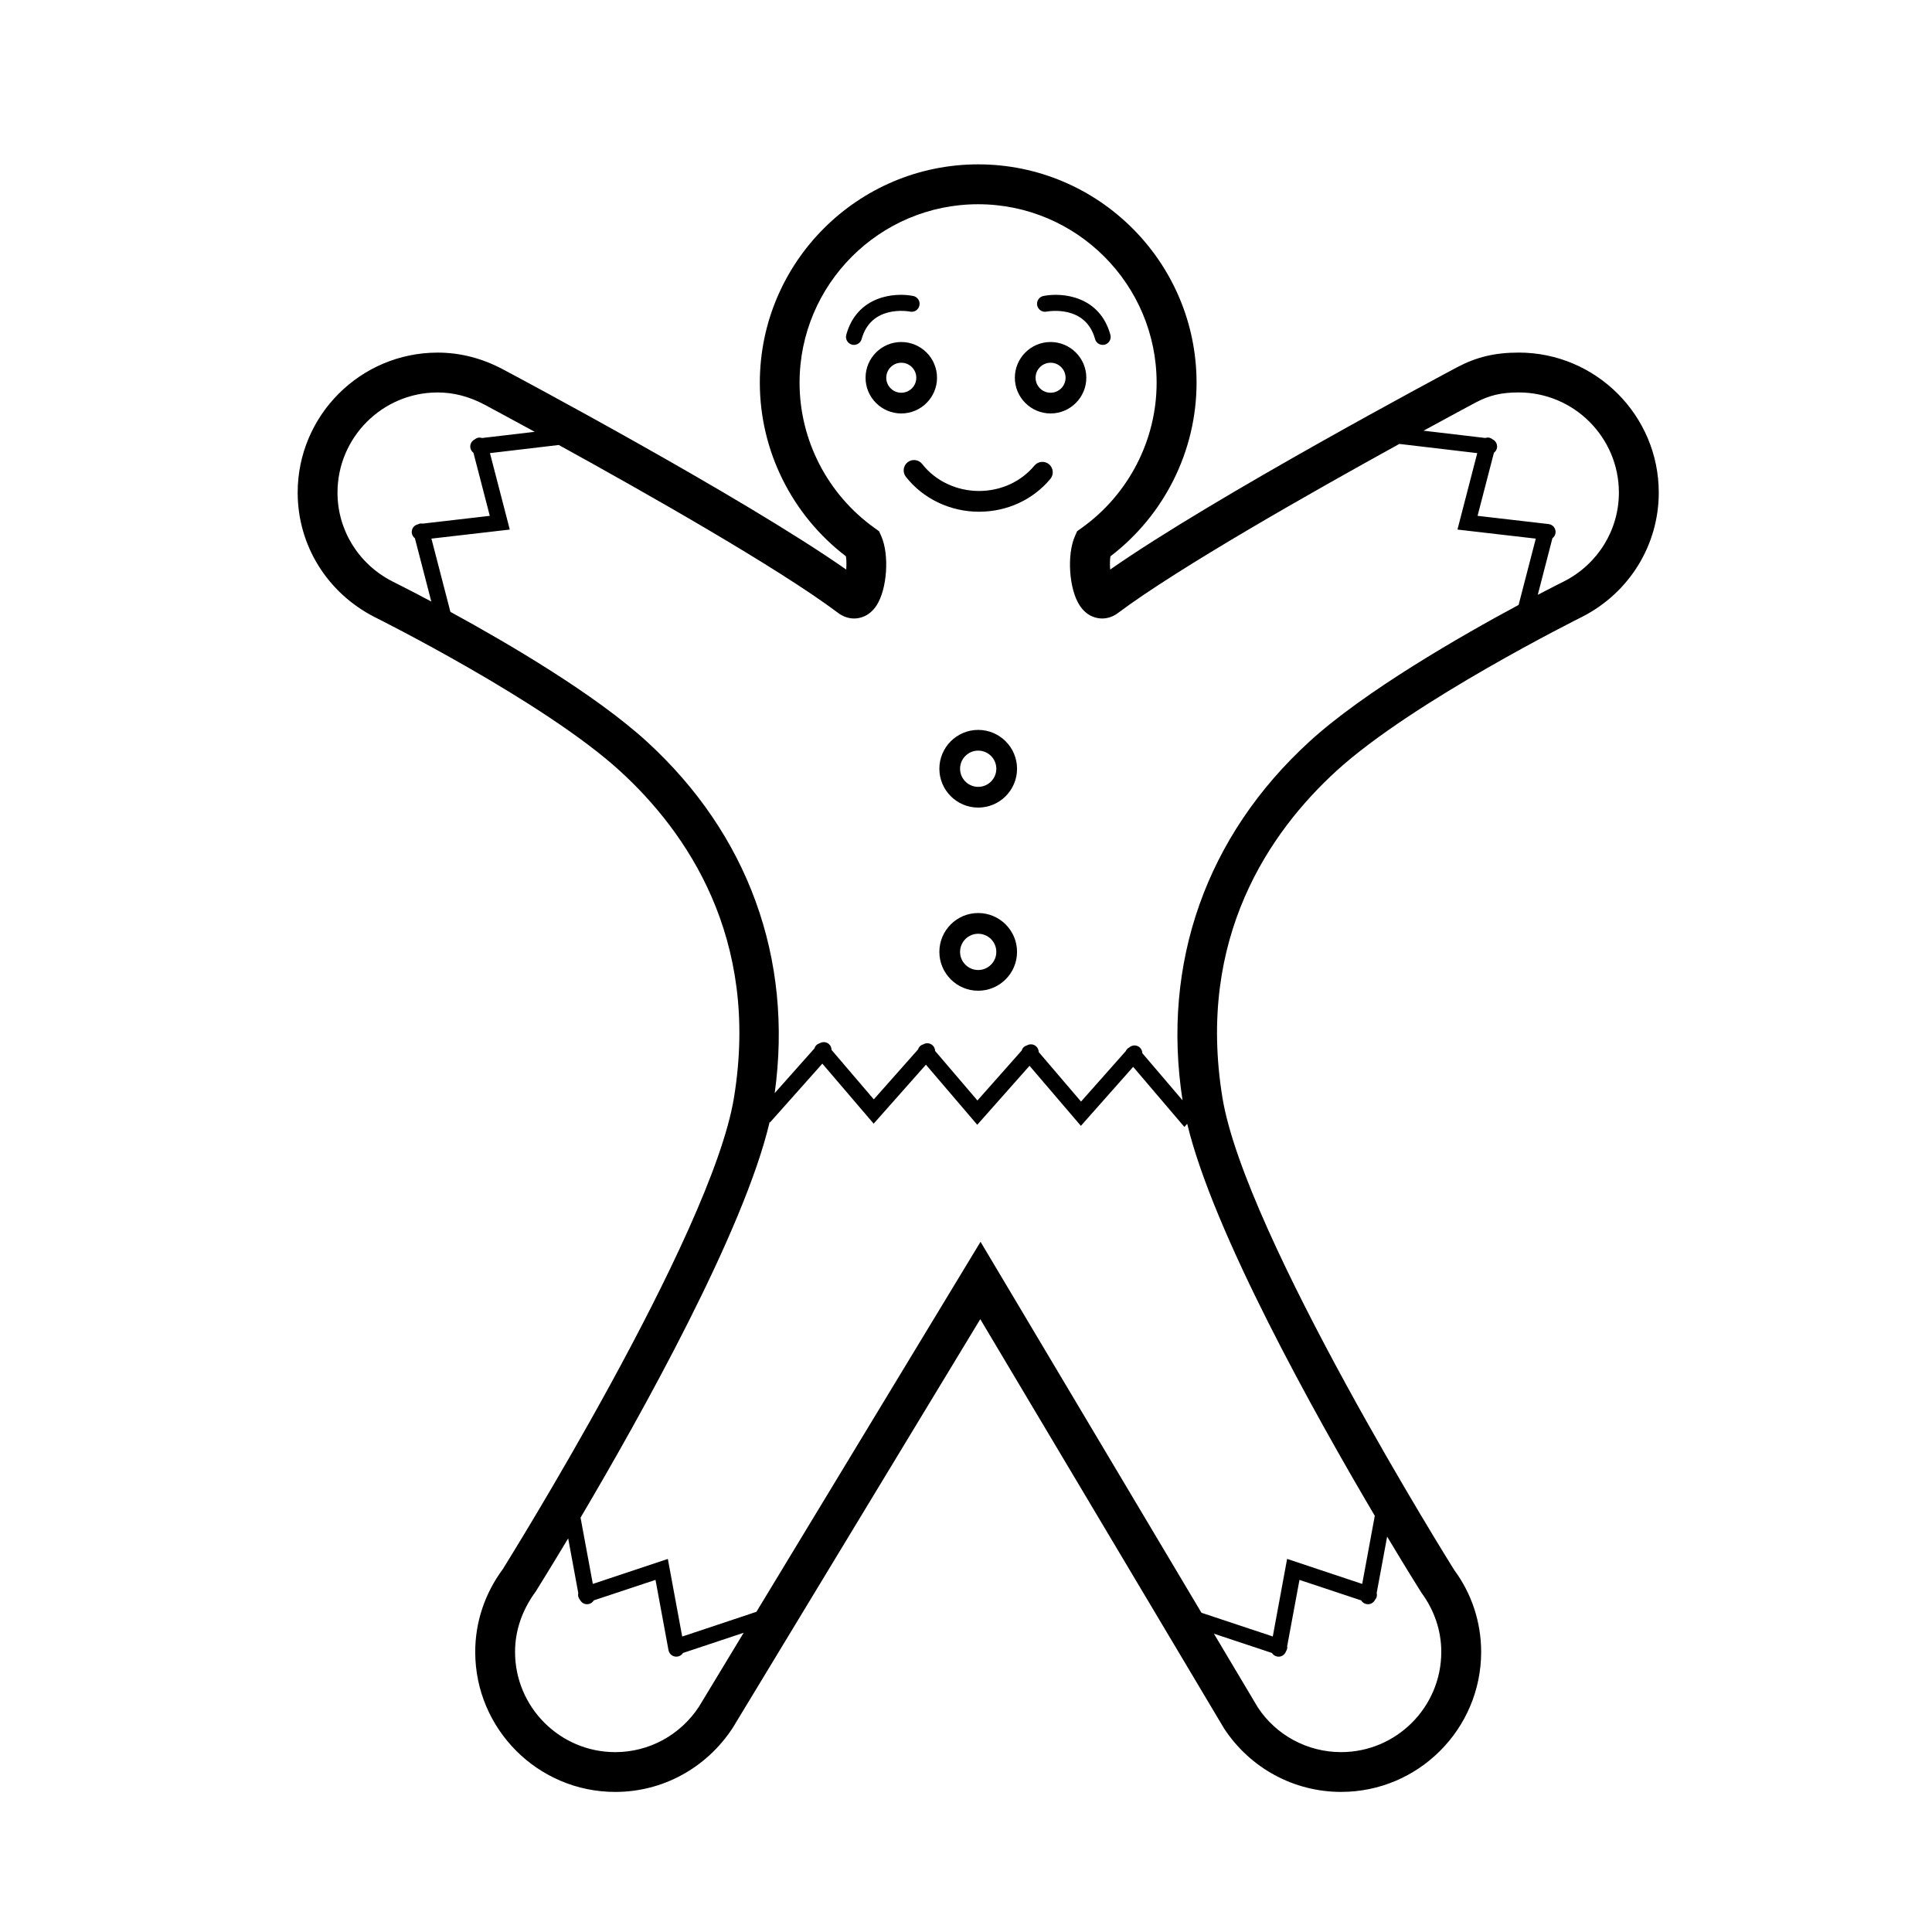 <?xml version="1.0" encoding="UTF-8"?>
<!-- Uploaded to: ICON Repo, www.svgrepo.com, Generator: ICON Repo Mixer Tools -->
<svg fill="#000000" width="800px" height="800px" version="1.1" viewBox="144 144 512 512" xmlns="http://www.w3.org/2000/svg">
 <g>
  <path d="m546.46 237.44c-6.277 0-11.148 1.16-16.297 3.879-2.746 1.461-64.301 34.27-91.957 53.621-0.098-1.238-0.09-2.527 0.07-3.512 14.324-10.934 22.824-27.988 22.824-45.992 0-31.91-25.957-57.879-57.867-57.879-31.91 0-57.871 25.961-57.871 57.879 0 18.008 8.5 35.059 22.824 45.992 0.152 0.984 0.16 2.273 0.07 3.512-27.57-19.301-88.289-51.641-91.008-53.082-5.531-2.934-11.336-4.414-17.254-4.414-20.465 0-37.109 16.652-37.109 37.109 0 13.895 7.769 26.512 20.332 32.945 0.441 0.223 44.91 22.371 65.105 40.84 17.602 16.09 37.125 44.176 30.184 86.578-5.984 36.582-60.902 124.32-61.227 124.88-4.805 6.484-7.34 14.09-7.34 21.98 0 20.453 16.645 37.105 37.109 37.105 12.535 0 24.137-6.297 31.137-16.988l65.598-108.3 64.598 108.45c6.898 10.535 18.504 16.832 31.031 16.832 20.465 0 37.109-16.656 37.109-37.105 0-7.891-2.539-15.496-7.109-21.66-0.555-0.887-55.473-88.613-61.453-125.21-6.941-42.406 12.586-70.484 30.18-86.578 20.199-18.477 64.664-40.617 65.18-40.875 12.5-6.402 20.27-19.02 20.27-32.914-0.012-20.445-16.656-37.098-37.129-37.098zm-313.02 37.117c0-14.641 11.906-26.551 26.551-26.551 4.18 0 8.324 1.066 12.309 3.18 0.188 0.102 5.426 2.891 13.41 7.25l-13.957 1.641c-0.363-0.109-0.742-0.16-1.137-0.059-0.312 0.082-0.578 0.238-0.816 0.434-0.77 0.387-1.27 1.211-1.164 2.117 0.066 0.594 0.387 1.082 0.832 1.422l4.332 16.715-17.758 2.055c-0.312-0.051-0.641-0.051-0.969 0.051-0.082 0.02-0.133 0.082-0.203 0.109-1.094 0.191-1.875 1.184-1.742 2.309 0.07 0.594 0.387 1.078 0.828 1.414l4.336 16.746h-0.039c-5.848-3.109-9.773-5.066-10.289-5.32-8.961-4.59-14.523-13.602-14.523-23.512zm95.805 321.71c-4.941 7.551-13.238 12.066-22.199 12.066-14.641 0-26.551-11.91-26.551-26.551 0-5.613 1.824-11.039 5.492-16.035 0.527-0.848 3.797-6.086 8.586-14.062l2.68 14.504c-0.07 0.344-0.082 0.699 0.039 1.059 0.098 0.281 0.238 0.523 0.418 0.734 0.359 0.699 1.062 1.152 1.855 1.152 0.152 0 0.301-0.016 0.457-0.051 0.586-0.125 1.047-0.488 1.34-0.969l16.355-5.43 3.441 18.621c0.191 1.02 1.078 1.727 2.074 1.727 0.125 0 0.258-0.016 0.387-0.039 0.598-0.105 1.078-0.457 1.379-0.938l16.082-5.352zm196.71-14.488c0 14.637-11.91 26.551-26.555 26.551-8.957 0-17.254-4.516-22.07-11.863l-11.629-19.523 15.375 5.109c0.309 0.48 0.789 0.836 1.387 0.945 0.125 0.023 0.262 0.039 0.383 0.039 0.902 0 1.684-0.594 1.977-1.457 0.102-0.168 0.203-0.324 0.25-0.523 0.086-0.273 0.098-0.555 0.047-0.828l3.254-17.539 16.348 5.43c0.293 0.484 0.754 0.84 1.352 0.969 0.152 0.035 0.309 0.051 0.453 0.051 0.781 0 1.492-0.453 1.855-1.148 0.176-0.207 0.324-0.457 0.422-0.734 0.121-0.367 0.105-0.734 0.031-1.098l2.769-14.941c5.019 8.379 8.496 13.926 9.09 14.867 3.438 4.66 5.262 10.086 5.262 15.695zm-17.621-36.082-3.336 18.055-19.902-6.625-3.793 20.551-18.902-6.281-58.547-98.312-59.391 98.059-19.672 6.555-3.805-20.566-19.879 6.621-3.254-17.566c16.051-27.16 43.348-76.008 50.105-104.83l0.098 0.105 13.875-15.586 13.598 15.906 13.852-15.629 13.602 15.922 13.855-15.629 13.609 15.914 13.855-15.633 13.578 15.93 0.742-0.84c6.875 28.676 33.617 76.648 49.711 103.88zm-17.336-205.16c-27.34 25-39.23 58.715-33.613 95.055l-10.656-12.488c-0.016-0.562-0.242-1.117-0.695-1.527-0.805-0.727-1.996-0.676-2.785 0.023-0.145 0.098-0.309 0.16-0.441 0.289-0.207 0.191-0.359 0.422-0.465 0.664l-11.859 13.375-11.211-13.121c-0.02-0.57-0.242-1.125-0.707-1.531-0.695-0.621-1.676-0.672-2.434-0.227-0.281 0.086-0.555 0.211-0.789 0.414-0.301 0.262-0.473 0.59-0.59 0.945l-11.723 13.23-11.215-13.129c-0.016-0.559-0.242-1.117-0.707-1.516-0.699-0.625-1.676-0.676-2.445-0.227-0.277 0.082-0.539 0.207-0.777 0.414-0.293 0.246-0.469 0.574-0.59 0.922l-11.73 13.238-11.199-13.105c-0.004-0.574-0.238-1.16-0.715-1.57-0.707-0.59-1.676-0.637-2.434-0.188-0.281 0.082-0.551 0.211-0.785 0.414-0.309 0.262-0.48 0.594-0.598 0.945l-10.531 11.844c4.918-35.598-7.012-68.582-33.871-93.145-13.645-12.48-36.738-26.023-52.07-34.387l-5.031-19.41 20.766-2.402-5.254-20.258 18.238-2.156c22.445 12.359 57.992 32.465 74.055 44.523 1.27 0.953 2.727 1.457 4.207 1.457 1.379 0 3.988-0.449 5.953-3.465 2.805-4.297 3.43-13.383 1.258-18.332l-0.59-1.328-1.184-0.848c-12.449-8.887-19.887-23.277-19.887-38.492 0-26.094 21.227-47.316 47.312-47.316 26.086 0 47.312 21.219 47.312 47.316 0 15.219-7.438 29.605-19.887 38.492l-1.184 0.848-0.586 1.328c-2.172 4.953-1.551 14.043 1.258 18.332 1.977 3.012 4.578 3.465 5.961 3.465 1.484 0 2.938-0.504 4.203-1.457 16.027-12.016 51.828-32.285 74.562-44.805l20.645 2.438-5.246 20.258 20.758 2.402-4.551 17.566c-15.113 8.129-40.762 22.805-55.453 36.23zm67.555-42.504c-0.43 0.211-3.027 1.508-7.027 3.598l3.879-14.992c0.441-0.332 0.754-0.828 0.828-1.414 0.137-1.16-0.691-2.207-1.848-2.344l-18.816-2.18 4.336-16.715c0.438-0.332 0.762-0.828 0.828-1.422 0.109-0.91-0.398-1.738-1.164-2.121-0.238-0.195-0.508-0.352-0.816-0.434-0.383-0.102-0.766-0.047-1.133 0.059l-16.363-1.93c8.246-4.504 13.668-7.391 13.855-7.492 3.613-1.906 6.793-2.648 11.355-2.648 14.645 0 26.555 11.91 26.555 26.551-0.004 9.91-5.578 18.922-14.469 23.484z"/>
  <path d="m418.13 267.39c-3.543 4.273-8.906 6.723-14.699 6.723-5.93 0-11.551-2.672-15.039-7.144-0.926-1.188-2.656-1.41-3.848-0.48-1.195 0.934-1.41 2.656-0.48 3.856 4.516 5.805 11.758 9.27 19.367 9.27 7.438 0 14.332-3.176 18.93-8.707 0.973-1.168 0.805-2.898-0.352-3.871-1.168-0.969-2.906-0.82-3.879 0.355z"/>
  <path d="m392.32 244.11c0-5.223-4.246-9.473-9.473-9.473-5.223 0-9.465 4.246-9.465 9.473 0 5.215 4.246 9.461 9.465 9.461s9.473-4.246 9.473-9.461zm-9.473 3.969c-2.195 0-3.981-1.785-3.981-3.969 0-2.195 1.785-3.981 3.981-3.981s3.981 1.785 3.981 3.981c0 2.191-1.785 3.969-3.981 3.969z"/>
  <path d="m422.42 253.57c5.211 0 9.465-4.246 9.465-9.461 0-5.223-4.258-9.473-9.465-9.473-5.231 0-9.473 4.246-9.473 9.473 0 5.211 4.242 9.461 9.473 9.461zm0-13.441c2.191 0 3.969 1.785 3.969 3.981 0 2.191-1.785 3.969-3.969 3.969-2.203 0-3.981-1.785-3.981-3.969 0-2.203 1.785-3.981 3.981-3.981z"/>
  <path d="m403.23 337.43c-5.672 0-10.289 4.621-10.289 10.297 0 5.68 4.621 10.293 10.289 10.293 5.68 0 10.297-4.613 10.297-10.293 0-5.676-4.621-10.297-10.297-10.297zm0 15.094c-2.644 0-4.801-2.152-4.801-4.801 0-2.648 2.152-4.801 4.801-4.801s4.805 2.152 4.805 4.801c0 2.652-2.16 4.801-4.805 4.801z"/>
  <path d="m403.23 385.96c-5.672 0-10.289 4.621-10.289 10.297 0 5.68 4.621 10.297 10.289 10.297 5.68 0 10.297-4.621 10.297-10.297 0-5.676-4.621-10.297-10.297-10.297zm0 15.102c-2.644 0-4.801-2.152-4.801-4.801 0-2.648 2.152-4.805 4.801-4.805s4.805 2.152 4.805 4.805c0 2.652-2.16 4.801-4.805 4.801z"/>
  <path d="m421.35 226.58c0.422-0.066 10.332-1.883 12.852 7.269 0.258 0.938 1.109 1.551 2.023 1.551 0.191 0 0.379-0.023 0.562-0.074 1.129-0.309 1.785-1.473 1.477-2.602-2.856-10.379-12.852-11.27-17.738-10.289-1.148 0.223-1.879 1.336-1.664 2.481 0.238 1.145 1.352 1.906 2.488 1.664z"/>
  <path d="m385.19 226.58c1.148 0.25 2.254-0.52 2.473-1.664 0.227-1.145-0.516-2.254-1.656-2.481-4.883-0.988-14.879-0.086-17.738 10.289-0.312 1.129 0.352 2.293 1.477 2.602 0.191 0.051 0.379 0.074 0.562 0.074 0.926 0 1.777-0.613 2.035-1.551 2.519-9.152 12.422-7.344 12.848-7.269z"/>
 </g>
</svg>